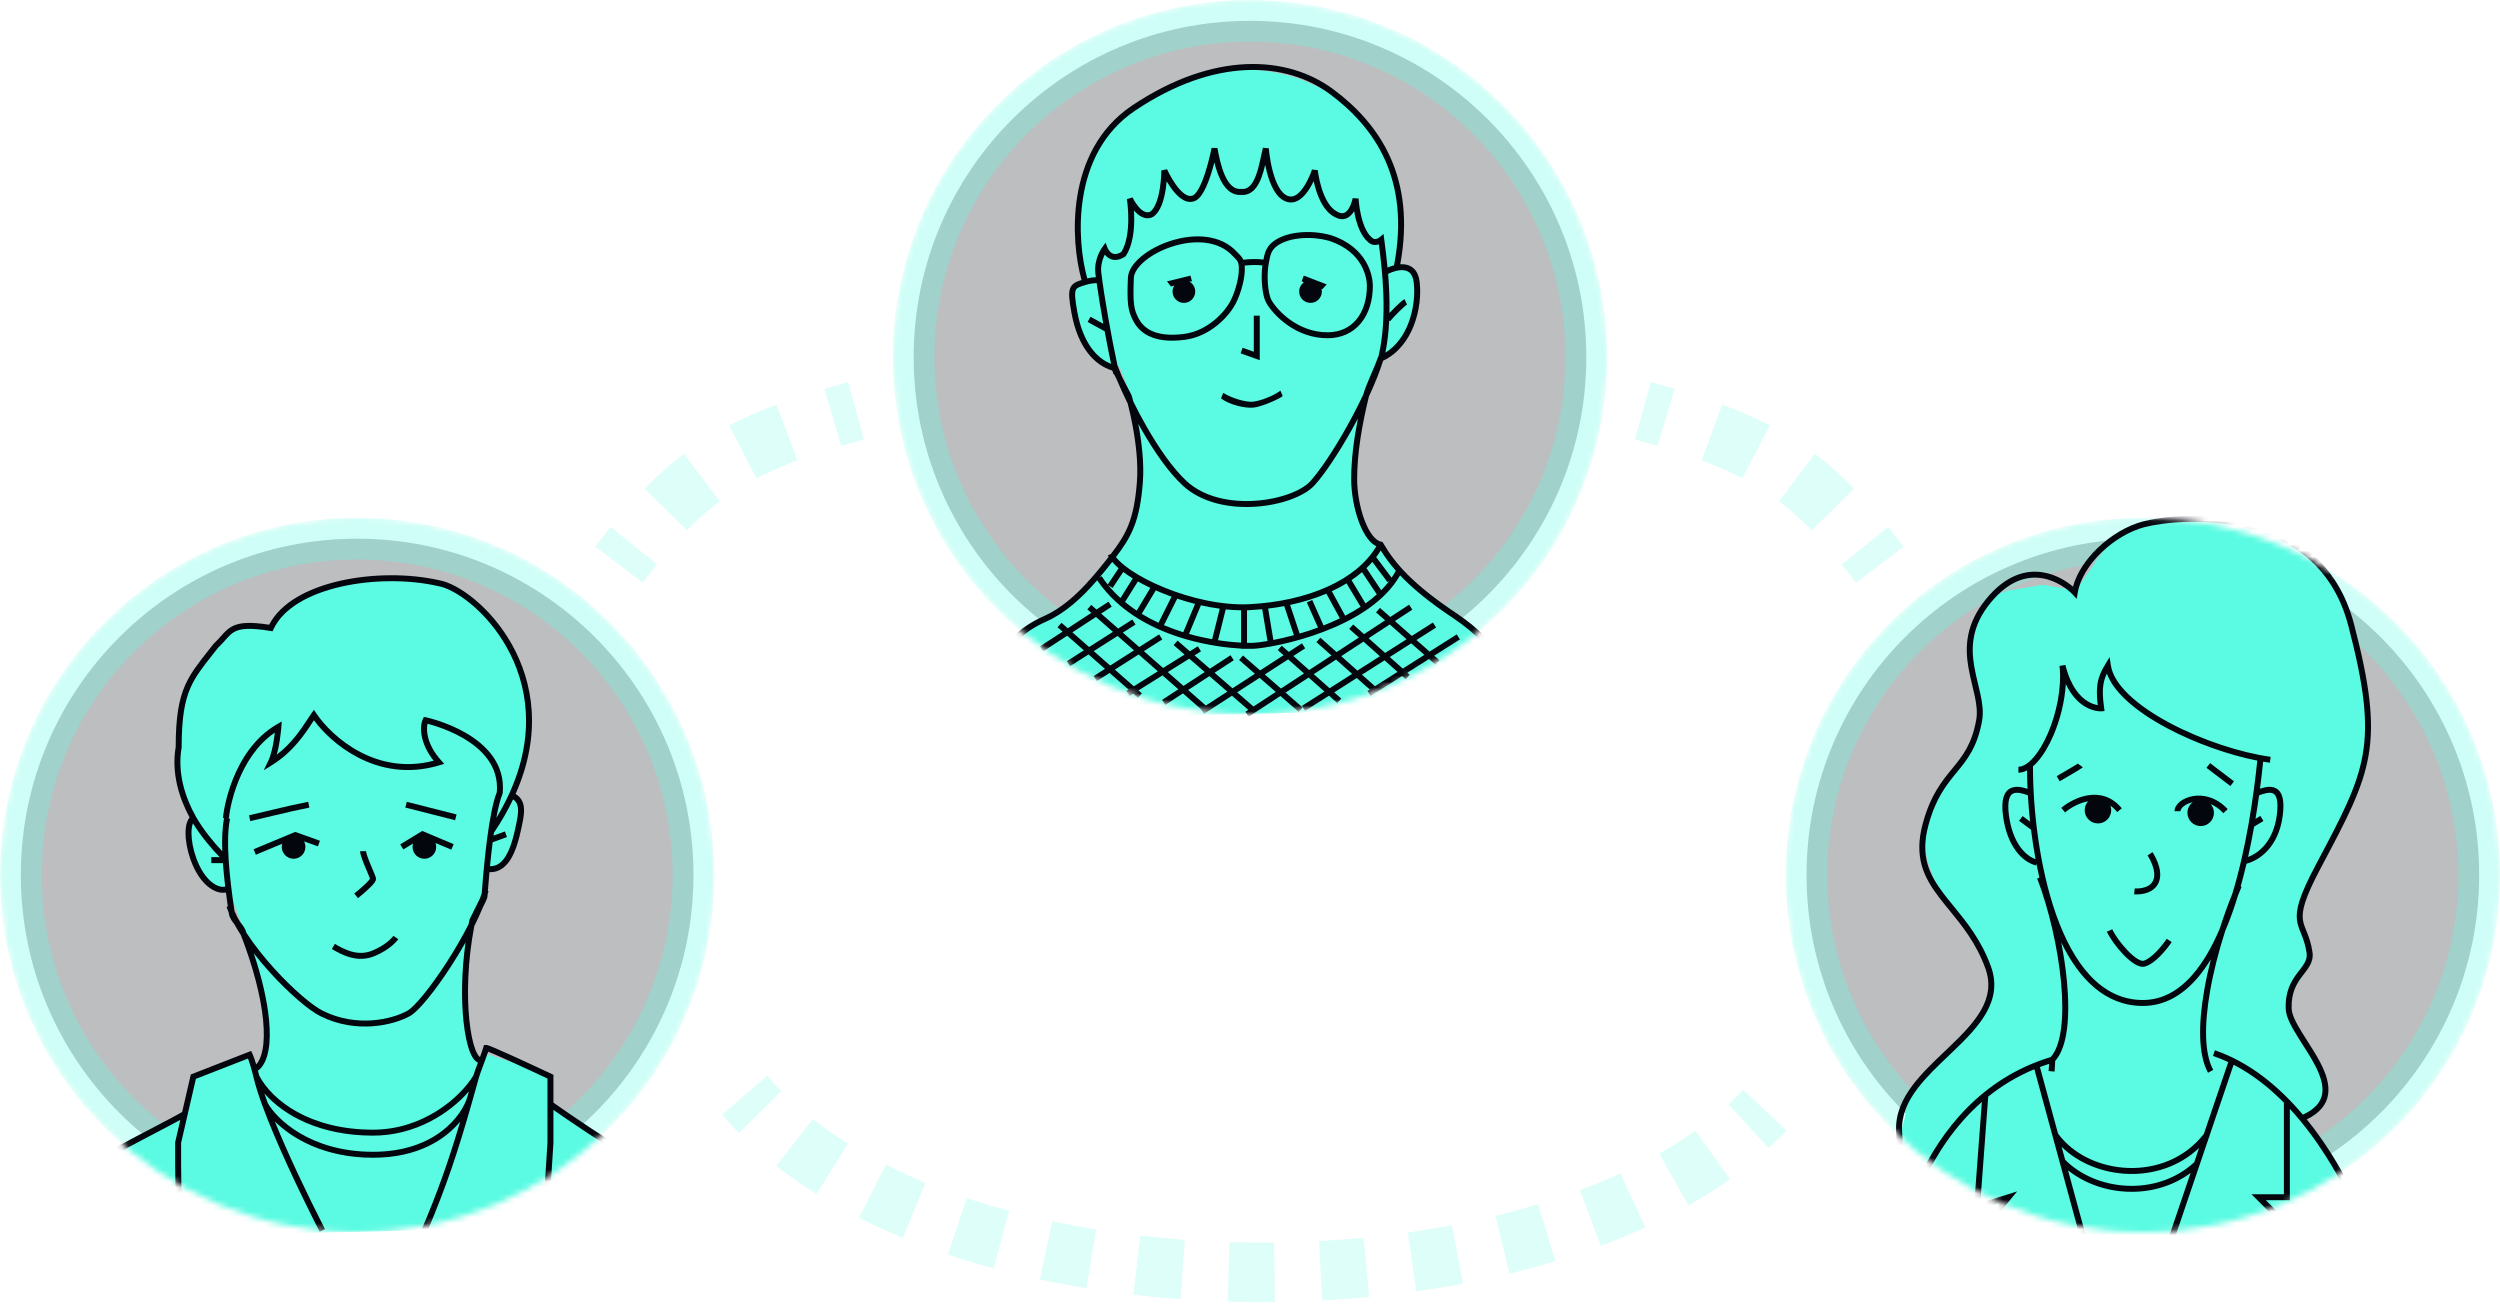 <svg width="420" height="219" viewBox="0 0 420 219" fill="none" xmlns="http://www.w3.org/2000/svg">
<mask id="mask0_6999_429" style="mask-type:alpha" maskUnits="userSpaceOnUse" x="0" y="87" width="120" height="120">
<circle cx="60" cy="147" r="60" fill="#EEF2F4"/>
</mask>
<g mask="url(#mask0_6999_429)">
<circle opacity="0.3" cx="60" cy="147" r="56.5" fill="#22262E" stroke="#5AFBE2" stroke-width="7"/>
<path d="M19.688 192.937C20.625 192.937 30.938 187.312 30.938 187.312L32.812 180.749L42.5 177.5L43 179.5C46.29 175.778 44.85 169.61 41.25 157.312C41.25 157.312 40.126 153.577 38.849 150.696C38.718 150.406 38.581 150.111 38.438 149.812C37.5 149.812 35.312 150.563 32.5 144C31.138 141.463 32.417 138.348 31.875 136.687C28.172 125.336 29.062 113.249 36.562 108.562C40.5 103.499 45.5 105.499 45.5 105.499C45.5 105.499 47.5 96.5 72.188 97.312C72.188 97.312 86.25 101.999 88.125 116.062C88.125 116.062 90 121.687 86.25 133.874C86.25 133.874 88.125 136.281 86.25 140.5C86.25 140.5 85.75 146 82 146L81.562 150.749L78.75 155.437C77.976 166.472 78.738 174.74 80 177.5C80.497 178.587 80.87 176.707 81.562 176.999L92.812 180.749V185.5L103.125 192.937C93.75 194.812 89.812 206.062 89.062 206.062C88.312 206.062 46.562 207.624 41.25 206.999L25.312 204.187L19.688 192.937Z" fill="#5AFBE2"/>
<path d="M44.577 137.354C45.073 137.234 45.612 137.105 46.173 136.971C48.09 136.514 50.281 136.005 51.973 135.676L51.782 134.695C50.067 135.028 47.858 135.542 45.942 135.998C45.364 136.136 44.815 136.268 44.314 136.388L44.309 136.39C43.138 136.671 42.232 136.889 41.843 136.967L42.039 137.947C42.448 137.865 43.39 137.639 44.577 137.354Z" fill="#03060C"/>
<path d="M68.093 135.67L76.458 137.797L76.705 136.828L68.339 134.701L68.093 135.67Z" fill="#03060C"/>
<path d="M70.938 139.597L67.24 141.857L67.761 142.71L69.391 141.714C69.337 141.895 69.308 142.086 69.308 142.284C69.308 143.382 70.197 144.272 71.295 144.272C72.392 144.272 73.282 143.382 73.282 142.284C73.282 142.053 73.243 141.831 73.17 141.625L75.823 142.744L76.212 141.823L70.938 139.597Z" fill="#03060C"/>
<path d="M49.593 139.76L42.6 142.673L42.985 143.596L47.406 141.754C47.36 141.923 47.335 142.101 47.335 142.284C47.335 143.382 48.225 144.272 49.322 144.272C50.42 144.272 51.31 143.382 51.31 142.284C51.31 141.948 51.226 141.63 51.078 141.352L53.413 142.186L53.749 141.245L49.593 139.76Z" fill="#03060C"/>
<path d="M60.501 143.002C60.501 143.335 60.636 143.793 60.789 144.231C60.95 144.692 61.164 145.215 61.372 145.711C61.45 145.896 61.526 146.076 61.6 146.249L61.6 146.25C61.727 146.548 61.844 146.824 61.942 147.066C62.019 147.255 62.08 147.413 62.121 147.533C62.127 147.552 62.133 147.568 62.138 147.584L62.139 147.59C62.144 147.605 62.148 147.619 62.152 147.632C62.118 147.689 62.059 147.769 61.973 147.871C61.799 148.078 61.548 148.333 61.258 148.607C60.68 149.153 59.981 149.74 59.514 150.113L60.139 150.894C60.619 150.51 61.34 149.905 61.944 149.334C62.246 149.05 62.528 148.765 62.738 148.516C62.842 148.391 62.939 148.265 63.012 148.143C63.073 148.041 63.166 147.866 63.166 147.665C63.166 147.574 63.147 147.487 63.133 147.427C63.116 147.36 63.093 147.287 63.068 147.212C63.018 147.064 62.948 146.884 62.869 146.689C62.768 146.441 62.645 146.15 62.515 145.846C62.442 145.675 62.368 145.499 62.294 145.324C62.087 144.83 61.883 144.331 61.733 143.9C61.574 143.446 61.501 143.141 61.501 143.002H60.501Z" fill="#03060C"/>
<path d="M62.853 160.653C64.29 160.073 65.296 159.371 65.947 158.805C66.273 158.522 66.509 158.274 66.667 158.093C66.746 158.003 66.805 157.929 66.846 157.876L66.864 157.851L66.877 157.834L66.893 157.812L66.907 157.793L66.911 157.787L66.913 157.784C66.913 157.784 66.914 157.783 66.501 157.502C66.087 157.22 66.087 157.22 66.088 157.22L66.082 157.227L66.068 157.246L66.052 157.267C66.024 157.304 65.978 157.362 65.913 157.436C65.783 157.585 65.579 157.8 65.291 158.05C64.716 158.55 63.804 159.191 62.479 159.726C60.096 160.687 57.876 159.525 56.254 158.571L55.747 159.433C57.342 160.371 59.97 161.816 62.853 160.653Z" fill="#03060C"/>
<path fill-rule="evenodd" clip-rule="evenodd" d="M87.578 134.306C87.349 133.938 87.032 133.629 86.621 133.381C91.12 123.236 89.526 114.578 86.024 108.307C84.251 105.134 81.993 102.574 79.793 100.739C77.613 98.919 75.447 97.775 73.837 97.491C68.795 96.341 62.54 96.344 57.095 97.582C51.83 98.78 47.174 101.17 45.214 104.951C41.926 104.449 40.188 104.587 38.964 105.24C38.331 105.578 37.869 106.036 37.424 106.526C37.317 106.644 37.211 106.763 37.103 106.885C36.757 107.275 36.395 107.683 35.923 108.119L35.893 108.147L35.868 108.179C35.526 108.619 35.197 109.036 34.88 109.437C33.279 111.466 32.004 113.082 31.111 115.097C30.035 117.525 29.52 120.506 29.517 125.478C28.778 129.862 30.064 134.023 31.853 137.337C31.645 137.582 31.499 137.888 31.398 138.21C31.243 138.705 31.171 139.305 31.17 139.956C31.168 141.262 31.45 142.857 32.011 144.426C32.794 146.613 33.874 148.12 35.001 149.01C35.98 149.783 37.039 150.117 37.954 149.942C38.052 150.715 38.16 151.501 38.274 152.295L38.061 152.369C38.168 152.681 38.29 152.998 38.425 153.318C38.438 153.404 38.45 153.49 38.464 153.576C38.52 153.951 38.692 154.296 38.884 154.599C39.032 154.833 39.207 155.065 39.379 155.284C39.712 155.893 40.081 156.509 40.477 157.125C42.537 162.443 43.807 167.416 44.196 171.343C44.391 173.32 44.361 175.012 44.108 176.339C43.892 177.474 43.523 178.295 43.038 178.818L43.01 178.725L42.988 178.654C42.777 177.959 42.552 177.295 42.388 176.967L42.184 176.559L32.054 180.512L30.601 186.81C29.725 187.334 27.946 188.264 25.884 189.341L25.883 189.342L25.878 189.344C24.991 189.808 24.053 190.298 23.113 190.795C21.479 191.658 19.847 192.536 18.494 193.313C17.156 194.081 16.046 194.776 15.49 195.271C14.736 195.94 14.297 196.984 14.035 198.099C13.771 199.226 13.672 200.499 13.654 201.705C13.636 202.915 13.699 204.076 13.766 204.983C13.796 205.381 13.826 205.732 13.85 206.016L13.86 206.132C13.887 206.448 13.902 206.637 13.902 206.717H14.902C14.902 206.583 14.882 206.337 14.857 206.047L14.847 205.93C14.822 205.646 14.792 205.301 14.764 204.91C14.697 204.017 14.636 202.888 14.654 201.72C14.671 200.549 14.768 199.356 15.009 198.327C15.091 197.976 15.189 197.652 15.302 197.359C16.056 198.4 16.897 200.013 17.681 201.73C18.607 203.754 19.424 205.855 19.894 207.169L20.835 206.833C20.358 205.497 19.53 203.368 18.591 201.314C17.721 199.411 16.731 197.514 15.818 196.388C15.922 196.248 16.034 196.124 16.154 196.018C16.62 195.604 17.639 194.957 18.992 194.18C20.329 193.412 21.948 192.541 23.58 191.679C24.493 191.196 25.414 190.715 26.291 190.257L26.292 190.256L26.294 190.255C27.866 189.434 29.296 188.686 30.295 188.135L29.427 191.897V195.644L29.427 195.65L29.519 203.224L33.056 207.056L33.791 206.377L30.515 202.828L30.427 195.644V192.011L32.91 181.251L41.666 177.835C41.772 178.124 41.899 178.511 42.031 178.945C42.242 179.638 42.452 180.409 42.59 180.996C42.901 182.323 43.407 183.913 44.049 185.673C46.291 191.819 50.252 200.171 53.703 206.944L54.594 206.49C51.698 200.806 48.455 194.033 46.175 188.403C49.08 191.28 54.492 194.502 62.666 194.502C70.21 194.502 74.831 191.441 77.314 188.432C75.296 195.23 73.519 200.232 70.853 206.521L71.774 206.912C74.964 199.387 76.889 193.688 79.453 184.638C79.779 183.488 80.115 182.283 80.466 181.015C80.582 180.593 80.913 179.705 81.264 178.764C81.331 178.583 81.4 178.399 81.468 178.216C81.673 177.662 81.873 177.114 82.017 176.684C82.241 176.771 82.537 176.892 82.89 177.043C83.651 177.367 84.662 177.818 85.768 178.32C87.858 179.269 90.279 180.399 91.976 181.198V191.938L91.514 199.269L83.906 206.205L84.579 206.944L92.487 199.735L92.976 191.969V186.465C96.147 188.686 101.77 192.475 103.892 193.536C104.035 193.608 104.182 193.72 104.331 193.878C103.948 194.32 103.556 194.967 103.171 195.699C102.67 196.653 102.145 197.824 101.638 199.053C100.624 201.512 99.669 204.236 99.098 205.995L100.049 206.304C100.614 204.561 101.561 201.863 102.563 199.434C103.064 198.219 103.575 197.08 104.057 196.164C104.376 195.556 104.668 195.076 104.92 194.74C105.082 195.046 105.236 195.399 105.381 195.791C105.823 196.983 106.163 198.474 106.427 199.989C106.69 201.5 106.875 203.014 107.012 204.243C107.048 204.566 107.081 204.872 107.112 205.155C107.195 205.931 107.26 206.534 107.316 206.815L108.297 206.619C108.25 206.385 108.194 205.862 108.114 205.123L108.114 205.121C108.082 204.825 108.047 204.494 108.006 204.133C107.868 202.896 107.681 201.358 107.412 199.817C107.144 198.28 106.792 196.719 106.319 195.444C106.083 194.806 105.811 194.224 105.494 193.748C105.18 193.274 104.801 192.873 104.339 192.642C102.162 191.553 96.004 187.383 92.976 185.243V180.565L92.689 180.429C90.985 179.624 88.399 178.417 86.181 177.41C85.073 176.906 84.054 176.452 83.282 176.123C82.896 175.959 82.568 175.824 82.32 175.729C82.196 175.682 82.086 175.643 81.995 175.614C81.931 175.594 81.805 175.555 81.688 175.555H81.304L81.205 175.925C81.114 176.263 80.897 176.872 80.639 177.572C80.607 177.554 80.567 177.525 80.518 177.479C80.331 177.303 80.111 176.955 79.889 176.399C79.45 175.3 79.077 173.578 78.852 171.398C78.423 167.251 78.541 161.555 79.678 155.596C80.23 154.498 80.728 153.418 81.147 152.387C81.312 152.068 81.466 151.759 81.589 151.491C81.681 151.292 81.76 151.105 81.815 150.949C81.842 150.871 81.867 150.791 81.883 150.713C81.892 150.671 81.907 150.59 81.902 150.496C81.908 150.414 81.914 150.333 81.92 150.251C81.974 150.076 82.025 149.903 82.073 149.733L81.961 149.701C82.044 148.621 82.133 147.558 82.228 146.522C82.735 146.54 83.217 146.464 83.673 146.286C84.311 146.036 84.863 145.6 85.341 145.006C86.284 143.833 86.969 142.007 87.489 139.608C87.518 139.476 87.547 139.343 87.576 139.21L87.577 139.209C87.827 138.069 88.082 136.911 88.035 135.917C88.008 135.347 87.882 134.794 87.578 134.306ZM45.954 105.713C47.602 102.171 51.977 99.772 57.316 98.557C62.626 97.35 68.734 97.351 73.627 98.469L73.64 98.472L73.653 98.474C75.017 98.712 77.029 99.734 79.153 101.507C81.264 103.268 83.442 105.735 85.151 108.795C88.561 114.901 90.112 123.381 85.515 133.4C84.913 134.711 84.206 136.049 83.383 137.413C83.7 135.68 84.047 134.294 84.422 133.374L84.45 133.305L84.457 133.231C84.909 128.253 81.581 125.058 78.3 123.148C76.651 122.188 74.98 121.531 73.725 121.113C73.096 120.904 72.569 120.755 72.198 120.657C72.012 120.608 71.866 120.573 71.764 120.549C71.714 120.537 71.674 120.528 71.647 120.522L71.616 120.515L71.608 120.513L71.605 120.513C71.605 120.513 71.604 120.512 71.501 121.002L71.604 120.512L71.216 120.43L71.048 120.789C70.458 122.048 70.506 124.846 72.855 127.805C68.085 129.046 63.89 128.09 60.541 126.34C57.008 124.496 54.429 121.774 53.145 119.849L52.743 119.246L52.322 119.835C52.12 120.119 51.897 120.461 51.645 120.847C50.591 122.46 49.044 124.83 46.503 126.774C46.727 125.976 46.889 125.129 47.003 124.394C47.1 123.768 47.166 123.208 47.207 122.804C47.228 122.603 47.243 122.439 47.252 122.326L47.259 122.247L47.263 122.195L47.265 122.161L47.266 122.151L47.266 122.149C47.266 122.149 47.266 122.148 46.767 122.113L47.266 122.148L47.33 121.211L46.517 121.68C42.69 123.889 40.433 127.626 39.135 130.871C38.484 132.498 38.068 134.016 37.815 135.182C37.565 136.334 37.466 137.175 37.466 137.444H37.649C37.345 138.966 37.265 140.868 37.341 143.007C35.981 141.588 34.094 139.299 32.918 137.2C31.09 133.937 29.781 129.855 30.51 125.605L30.517 125.563V125.52C30.517 120.581 31.029 117.752 32.025 115.502C32.863 113.612 34.047 112.11 35.645 110.084C35.958 109.686 36.287 109.269 36.633 108.825C37.13 108.362 37.525 107.916 37.87 107.528C37.972 107.413 38.07 107.302 38.164 107.198C38.59 106.729 38.958 106.377 39.435 106.122C40.386 105.615 41.907 105.429 45.421 105.996L45.794 106.056L45.954 105.713ZM82.914 140.383C82.937 140.22 82.96 140.059 82.982 139.9C84.267 137.991 85.332 136.122 86.199 134.298C86.439 134.458 86.608 134.64 86.729 134.835C86.917 135.135 87.014 135.507 87.036 135.964C87.077 136.816 86.853 137.835 86.596 139.01C86.568 139.137 86.54 139.265 86.512 139.396C86.001 141.753 85.355 143.393 84.561 144.379C84.171 144.865 83.754 145.181 83.308 145.355C83.009 145.472 82.683 145.531 82.322 145.524C82.459 144.117 82.607 142.767 82.767 141.501L85.171 140.628L84.83 139.688L82.914 140.383ZM80.931 150.062C81.172 146.851 81.465 143.766 81.814 141.071C82.262 137.606 82.807 134.732 83.467 133.068C83.828 128.717 80.942 125.843 77.797 124.012C76.226 123.098 74.623 122.466 73.409 122.062C72.803 121.861 72.297 121.717 71.944 121.624C71.902 121.613 71.863 121.603 71.826 121.594C71.556 122.724 71.756 125.118 74.11 127.741L74.634 128.325L73.884 128.554C68.513 130.188 63.787 129.164 60.078 127.227C56.731 125.479 54.2 122.983 52.737 121.006C52.666 121.115 52.592 121.229 52.514 121.349C51.308 123.202 49.287 126.308 45.765 128.5L44.301 129.41L45.05 127.858C45.516 126.893 45.824 125.466 46.015 124.24C46.082 123.811 46.133 123.413 46.172 123.079C43.118 125.168 41.217 128.357 40.063 131.242C39.436 132.809 39.036 134.272 38.792 135.394C38.545 136.532 38.466 137.287 38.466 137.444H38.159L38.648 137.546C38.287 139.278 38.238 141.623 38.408 144.366C38.572 146.994 38.933 149.957 39.395 153.045C39.547 153.399 39.715 153.759 39.899 154.123L40.351 154.9C40.559 155.162 40.783 155.447 40.967 155.736C41.148 156.02 41.311 156.34 41.383 156.686C42.723 158.753 44.402 160.856 46.148 162.776C47.691 164.474 49.274 166.014 50.697 167.241C52.127 168.476 53.37 169.372 54.236 169.805C59.947 172.661 65.836 171.245 68.415 169.815C68.689 169.663 69.072 169.352 69.551 168.874C70.022 168.403 70.561 167.796 71.146 167.078C72.316 165.644 73.651 163.789 74.968 161.756C76.312 159.68 77.627 157.434 78.722 155.27C78.771 155.018 78.821 154.767 78.874 154.514L78.887 154.451L78.915 154.394L78.919 154.386L80.651 150.889C80.752 150.607 80.846 150.331 80.931 150.062ZM78.212 158.335C77.447 159.689 76.63 161.03 75.808 162.299C74.476 164.356 73.119 166.241 71.921 167.71C71.323 168.444 70.76 169.079 70.257 169.582C69.761 170.077 69.299 170.469 68.9 170.69C66.099 172.242 59.857 173.734 53.789 170.7C52.809 170.21 51.491 169.248 50.043 167.998C48.588 166.742 46.976 165.174 45.408 163.449C44.457 162.403 43.517 161.295 42.636 160.159C44.006 164.256 44.876 168.066 45.191 171.245C45.392 173.277 45.368 175.072 45.091 176.527C44.815 177.972 44.277 179.149 43.387 179.854L43.303 179.747C43.395 180.086 43.479 180.414 43.549 180.705C45.762 184.89 52.077 189.787 62.666 189.787C71.06 189.787 77.27 184.393 79.521 180.68C79.658 180.213 79.972 179.367 80.29 178.513C80.118 178.441 79.965 178.332 79.831 178.206C79.487 177.881 79.202 177.374 78.96 176.769C78.472 175.547 78.086 173.721 77.857 171.5C77.49 167.947 77.515 163.306 78.212 158.335ZM32.352 138.51C32.373 138.442 32.396 138.38 32.419 138.324C33.734 140.474 35.615 142.691 36.914 144.002H35.501V145.002H37.449C37.538 146.257 37.669 147.579 37.831 148.945C37.28 149.075 36.491 148.912 35.621 148.225C34.675 147.479 33.689 146.147 32.953 144.089C32.425 142.613 32.168 141.132 32.17 139.958C32.171 139.37 32.236 138.878 32.352 138.51ZM44.975 185.293C44.772 184.737 44.584 184.2 44.413 183.687C47.661 187.413 53.759 190.787 62.666 190.787C69.954 190.787 75.663 186.93 78.774 183.362C78.679 183.7 78.585 184.032 78.493 184.361C77.596 187.325 73.186 193.502 62.666 193.502C52.14 193.502 46.484 187.981 44.975 185.293Z" fill="#03060C"/>
</g>
<path opacity="0.2" fill-rule="evenodd" clip-rule="evenodd" d="M317.196 88.533C318.05 89.59 318.913 90.696 319.791 91.853L311.824 97.897C311 96.811 310.2 95.787 309.417 94.817L317.196 88.533ZM304.892 76.235C307.183 77.963 309.36 79.899 311.515 82.098L304.372 89.096C302.526 87.212 300.72 85.614 298.869 84.218L304.892 76.235ZM289.344 67.979C292.191 69.039 294.831 70.18 297.329 71.478L292.718 80.352C290.651 79.278 288.397 78.297 285.855 77.351L289.344 67.979ZM277.34 64.183C278.717 64.566 280.046 64.947 281.33 65.33L278.473 74.913C277.257 74.551 275.988 74.186 274.659 73.817L277.34 64.183Z" fill="#5AFBE2"/>
<path opacity="0.2" fill-rule="evenodd" clip-rule="evenodd" d="M102.612 88.533C101.758 89.59 100.894 90.696 100.017 91.853L107.984 97.897C108.807 96.811 109.608 95.787 110.39 94.817L102.612 88.533ZM114.916 76.235C112.625 77.963 110.448 79.899 108.293 82.098L115.436 89.096C117.282 87.212 119.088 85.614 120.939 84.218L114.916 76.235ZM130.464 67.979C127.617 69.039 124.977 70.18 122.479 71.478L127.089 80.352C129.157 79.278 131.411 78.297 133.952 77.351L130.464 67.979ZM142.467 64.183C141.09 64.566 139.761 64.947 138.477 65.33L141.335 74.913C142.55 74.551 143.82 74.186 145.148 73.817L142.467 64.183Z" fill="#5AFBE2"/>
<path opacity="0.2" fill-rule="evenodd" clip-rule="evenodd" d="M124.155 190.348C123.162 189.346 122.208 188.315 121.297 187.253L128.885 180.74C129.636 181.615 130.427 182.471 131.258 183.309L124.155 190.348ZM300.134 189.936C299.175 190.95 298.172 191.935 297.129 192.89L290.376 185.514C291.249 184.715 292.08 183.899 292.866 183.067L300.134 189.936ZM137.183 200.605C134.812 199.13 132.547 197.557 130.406 195.885L136.562 188.004C138.405 189.444 140.376 190.814 142.465 192.114L137.183 200.605ZM290.631 198.113C288.426 199.676 286.097 201.145 283.663 202.52L278.743 193.814C280.903 192.594 282.941 191.307 284.847 189.955L290.631 198.113ZM151.689 207.957C149.157 206.916 146.695 205.797 144.314 204.598L148.813 195.667C150.952 196.745 153.18 197.758 155.489 198.707L151.689 207.957ZM276.406 206.212C273.991 207.317 271.496 208.347 268.933 209.303L265.439 199.933C267.79 199.057 270.061 198.119 272.244 197.119L276.406 206.212ZM166.93 213.081C164.324 212.377 161.762 211.606 159.255 210.767L162.428 201.283C164.74 202.057 167.113 202.772 169.538 203.426L166.93 213.081ZM261.3 211.873C258.778 212.636 256.204 213.336 253.587 213.971L251.228 204.253C253.672 203.66 256.066 203.009 258.403 202.302L261.3 211.873ZM182.533 216.426C179.892 215.996 177.277 215.505 174.696 214.954L176.786 205.175C179.202 205.691 181.656 206.152 184.141 206.556L182.533 216.426ZM245.788 215.654C243.199 216.145 240.576 216.578 237.929 216.952L236.528 207.051C239.024 206.698 241.492 206.29 243.924 205.829L245.788 215.654ZM198.325 218.267C195.676 218.076 193.037 217.828 190.417 217.524L191.571 207.591C194.045 207.878 196.538 208.112 199.045 208.293L198.325 218.267ZM230.033 217.89C227.409 218.143 224.769 218.341 222.118 218.483L221.583 208.497C224.093 208.363 226.592 208.175 229.072 207.936L230.033 217.89ZM214.187 218.742C211.543 218.773 208.895 218.75 206.252 218.671L206.55 208.675C209.054 208.75 211.563 208.772 214.069 208.743L214.187 218.742Z" fill="#5AFBE2"/>
<mask id="mask1_6999_429" style="mask-type:alpha" maskUnits="userSpaceOnUse" x="150" y="0" width="120" height="120">
<circle cx="210" cy="60" r="60" fill="#EEF2F4"/>
</mask>
<g mask="url(#mask1_6999_429)">
<circle opacity="0.3" cx="210" cy="60" r="56.5" fill="#22262E" stroke="#5AFBE2" stroke-width="7"/>
<path d="M168.75 107.814C169.688 107.814 180 101.5 180 101.5L187 94C187 94 191.5 87.5 191.5 82L190.5 69C190.5 69 189.576 65.031 188.288 62.12C188.195 61.916 188.1 61.71 188 61.502C187.062 61.502 183.5 61.502 180.938 54C179.576 51.462 180 47.814 181.875 46.876C179.5 36.002 181.875 24.377 189.375 18.752C204.375 6.564 226.875 10.252 234.375 29.002C234.375 29.002 236.5 36.5 234.375 45.001C236.25 43.127 239.812 45.563 237 54C237 54 236 59.064 232.5 59.064L230.625 63.502C230.625 63.502 230 63.878 228.75 68.439C226.5 87 228.75 89.5 231.5 91.5C231.5 91.5 235.562 96.5 239.062 99C242.562 101.5 249.375 106.876 249.375 106.876C246.562 110.626 239.812 119.064 239.062 119.064C238.312 119.064 196.562 120.626 191.25 120.001L175.312 117.189L168.75 107.814Z" fill="#5AFBE2"/>
<path d="M219.036 47.442L218.694 47.243L219.036 46.303L222.894 47.781L222.159 48.578L222.018 48.527C222.054 48.672 222.072 48.824 222.072 48.98C222.072 50.033 221.218 50.887 220.165 50.887C219.112 50.887 218.258 50.033 218.258 48.98C218.258 48.349 218.564 47.79 219.036 47.442Z" fill="#03060C"/>
<path d="M197.27 47.978L196.714 48.128L196.062 47.268L200 46.303L200.261 47.268L199.791 47.296C200.392 47.617 200.8 48.251 200.8 48.98C200.8 50.033 199.947 50.887 198.893 50.887C197.84 50.887 196.986 50.033 196.986 48.98C196.986 48.612 197.09 48.269 197.27 47.978Z" fill="#03060C"/>
<path fill-rule="evenodd" clip-rule="evenodd" d="M218.067 39.075C216.313 39.284 214.705 39.842 213.645 40.771C212.679 41.616 212.438 42.636 212.257 43.605C211.116 43.45 209.733 43.537 208.882 43.634C208.776 43.395 208.638 43.196 208.49 43.022C208.378 42.89 208.258 42.77 208.149 42.661L208.112 42.624C208.014 42.526 207.925 42.438 207.838 42.342C205.039 39.268 200.458 39.251 196.69 40.452C194.789 41.058 193.038 41.988 191.741 43.059C190.465 44.113 189.539 45.379 189.486 46.672C189.399 48.825 189.397 50.2 189.527 51.246C189.66 52.317 189.93 53.035 190.36 53.877C190.806 54.751 191.569 55.755 192.956 56.437C194.337 57.117 196.287 57.451 199.065 57.089C203.373 56.526 206.497 53.172 207.64 50.934C208.059 50.113 208.507 48.921 208.802 47.688C209.046 46.665 209.195 45.568 209.105 44.616C209.912 44.53 211.118 44.465 212.083 44.59C211.959 45.489 211.93 46.6 212.003 47.658C212.088 48.904 212.319 50.181 212.773 50.958C213.918 52.921 217.607 56.825 223.038 56.825C225.411 56.825 227.33 55.892 228.648 54.299C229.956 52.716 230.64 50.52 230.64 48.03C230.64 46.569 229.938 41.619 223.658 39.526L223.647 39.522L223.636 39.519C221.803 39.001 219.832 38.864 218.067 39.075ZM214.304 41.523C215.154 40.778 216.539 40.264 218.186 40.068C219.818 39.873 221.651 39.999 223.353 40.478C229.063 42.387 229.64 46.816 229.64 48.03C229.64 50.346 229.004 52.298 227.877 53.661C226.758 55.014 225.126 55.825 223.038 55.825C218.089 55.825 214.676 52.237 213.636 50.454C213.308 49.891 213.084 48.816 213 47.59C212.918 46.384 212.977 45.135 213.148 44.281L213.149 44.276C213.164 44.198 213.179 44.121 213.193 44.045L213.194 44.041L213.194 44.039C213.394 42.967 213.539 42.193 214.304 41.523ZM190.485 46.713C190.52 45.852 191.172 44.826 192.378 43.83C193.563 42.852 195.196 41.977 196.994 41.404C200.623 40.247 204.696 40.377 207.098 43.016C207.203 43.13 207.31 43.237 207.406 43.333L207.444 43.37C207.552 43.478 207.645 43.572 207.728 43.669C207.885 43.855 207.994 44.039 208.047 44.286C208.224 45.129 208.109 46.283 207.829 47.456C207.552 48.618 207.129 49.735 206.75 50.479C205.707 52.521 202.822 55.589 198.935 56.097C196.291 56.442 194.553 56.108 193.397 55.54C192.248 54.975 191.624 54.153 191.251 53.422C190.861 52.658 190.634 52.052 190.519 51.123C190.4 50.168 190.398 48.868 190.485 46.713Z" fill="#03060C"/>
<path d="M210.555 68.482C209.129 68.61 206.5 68 205.131 66.929L205.5 66C207 66.929 209.296 67.591 210.465 67.486C211.69 67.376 214 66.5 215.104 65.617L215.5 66.536C215 67 211.925 68.358 210.555 68.482Z" fill="#03060C"/>
<path d="M211.637 53.028H210.637V59.094L208.762 58.424L208.426 59.366L211.637 60.513V53.028Z" fill="#03060C"/>
<path fill-rule="evenodd" clip-rule="evenodd" d="M187.565 63.659L187.14 62.836L187.04 62.859C187.011 62.734 186.982 62.606 186.953 62.475L186.833 62.244C183.955 61.38 181.089 58.513 180.008 52.59C179.806 51.485 179.677 50.631 179.635 49.965C179.594 49.306 179.634 48.77 179.82 48.338C180.019 47.877 180.356 47.596 180.765 47.392C181.031 47.258 181.349 47.149 181.697 47.039C180.756 43.651 180.109 38.382 180.973 33.008C181.88 27.368 184.461 21.566 190.166 17.742C203.845 8.575 216.28 9.228 224.082 15.057C227.924 17.927 231.446 21.635 233.625 26.538C235.74 31.299 236.573 37.15 235.245 44.393C235.452 44.38 235.658 44.382 235.862 44.4C236.481 44.457 237.095 44.678 237.582 45.17C238.069 45.659 238.382 46.369 238.496 47.312C238.756 49.455 238.497 52.195 237.523 54.696C236.573 57.133 234.925 59.387 232.367 60.602C231.79 62.455 230.954 64.516 229.977 66.613C229.972 66.635 229.966 66.658 229.961 66.68C228.835 71.334 228 76.058 228 80.5C228 82.692 228.453 85.253 229.22 87.319C229.604 88.352 230.059 89.24 230.558 89.891C231.062 90.549 231.571 90.914 232.052 91.01L232.273 91.054L232.386 91.248C234.383 94.665 237.322 98.114 244.777 103.084C248.369 105.478 251.073 108.333 252.894 111.019C254.704 113.69 255.675 116.246 255.723 118.047L254.724 118.074C254.682 116.545 253.827 114.178 252.066 111.58C250.316 108.998 247.704 106.237 244.223 103.916C240.041 101.129 237.237 98.795 235.211 96.659C233.962 98.861 232.088 100.703 229.923 102.234L229.929 102.243L229.8 102.321C227.522 103.911 224.932 105.161 222.413 106.125C217.273 108.093 212.294 108.922 210.522 109C210.252 109.011 209.845 109.015 209.325 109H208.5V108.966C206.326 108.847 202.904 108.453 199.193 107.379C193.949 105.861 188.058 102.964 184.327 97.49C181.744 100.467 178.983 103.005 175.702 104.457C167.917 107.904 166.822 114.594 166.822 118.061L165.822 118.061C165.822 114.407 166.991 107.22 175.298 103.543C179.494 101.685 182.851 97.913 186.241 93.562C186.194 93.481 186.151 93.4 186.111 93.32L186.626 93.066C187.92 91.385 188.875 89.956 189.575 88.191C190.293 86.379 190.754 84.183 191.001 80.962C191.246 77.777 190.789 74.218 190.262 71.437C190 70.05 189.721 68.865 189.509 68.027C189.502 67.999 189.495 67.97 189.488 67.942C189.476 67.895 189.464 67.849 189.452 67.804C188.744 66.363 188.107 64.959 187.565 63.659ZM223.484 15.858C216.107 10.347 204.148 9.576 190.723 18.573C185.316 22.197 182.838 27.708 181.96 33.167C181.122 38.378 181.752 43.498 182.658 46.764C183.13 46.656 183.617 46.594 184.104 46.567C184.076 46.355 184.05 46.15 184.026 45.95C183.874 44.699 184.17 43.589 184.493 42.802C184.656 42.407 184.828 42.087 184.961 41.865C185.027 41.754 185.084 41.666 185.125 41.605C185.137 41.587 185.148 41.571 185.157 41.558L185.174 41.534L185.189 41.513L185.194 41.507L185.195 41.505L185.196 41.504C185.196 41.504 185.196 41.504 185.597 41.803L185.196 41.504L185.741 40.774L186.063 41.623L186.064 41.624L186.069 41.636C186.073 41.647 186.081 41.666 186.093 41.69C186.116 41.739 186.152 41.811 186.202 41.894C186.303 42.063 186.451 42.261 186.643 42.415C186.831 42.565 187.054 42.669 187.326 42.677C187.584 42.684 187.935 42.607 188.393 42.319C189.289 40.859 189.545 38.709 189.552 36.833C189.556 35.889 189.497 35.042 189.437 34.43C189.407 34.124 189.377 33.878 189.354 33.71C189.343 33.625 189.334 33.56 189.327 33.517L189.32 33.469L189.318 33.457L189.318 33.455L190.263 33.163L190.264 33.163L190.267 33.169L190.28 33.195L190.297 33.23C190.307 33.249 190.318 33.272 190.332 33.299C190.379 33.389 190.448 33.519 190.538 33.672C190.718 33.981 190.975 34.375 191.284 34.734C191.598 35.099 191.94 35.396 192.285 35.551C192.599 35.693 192.909 35.716 193.24 35.559C193.636 35.266 193.975 34.736 194.251 34.03C194.529 33.317 194.72 32.482 194.849 31.674C194.977 30.869 195.041 30.107 195.074 29.544C195.09 29.264 195.098 29.034 195.102 28.875C195.104 28.796 195.105 28.735 195.105 28.693L195.106 28.647L195.106 28.636L195.106 28.633L196.062 28.43L196.063 28.432L196.068 28.442L196.087 28.483C196.104 28.52 196.13 28.575 196.164 28.646C196.231 28.786 196.331 28.988 196.458 29.228C196.714 29.71 197.075 30.341 197.505 30.95C197.938 31.564 198.422 32.127 198.916 32.497C199.413 32.869 199.843 32.991 200.218 32.891L200.239 32.885L200.261 32.882C200.386 32.86 200.556 32.772 200.764 32.557C200.97 32.344 201.182 32.04 201.394 31.657C201.817 30.892 202.199 29.887 202.521 28.869C202.843 27.855 203.098 26.85 203.274 26.096C203.362 25.72 203.429 25.408 203.475 25.19C203.497 25.081 203.515 24.996 203.526 24.939L203.539 24.873L203.542 24.857L203.543 24.853L203.543 24.852L204.526 24.856C204.76 26.138 205.118 27.97 205.778 29.445C206.453 30.954 207.325 31.844 208.494 31.745L208.536 31.742L208.579 31.745C209.155 31.795 209.602 31.599 209.985 31.217C210.385 30.818 210.715 30.214 210.994 29.473C211.27 28.738 211.481 27.908 211.665 27.09C211.73 26.805 211.791 26.518 211.852 26.237C211.961 25.727 212.066 25.238 212.174 24.821L213.156 24.908L213.157 24.912L213.158 24.926L213.163 24.984C213.168 25.035 213.175 25.112 213.185 25.21C213.205 25.407 213.237 25.691 213.285 26.035C213.38 26.725 213.538 27.652 213.784 28.611C214.031 29.574 214.363 30.547 214.8 31.338C215.241 32.139 215.754 32.686 216.33 32.907L216.334 32.909C216.859 33.116 217.338 33.016 217.813 32.694C218.307 32.36 218.766 31.8 219.166 31.161C219.561 30.529 219.874 29.858 220.09 29.34C220.197 29.082 220.279 28.865 220.334 28.713C220.362 28.637 220.383 28.577 220.396 28.537L220.411 28.493L220.415 28.482L220.416 28.48L221.388 28.581L221.389 28.584L221.39 28.595L221.395 28.64C221.4 28.681 221.408 28.742 221.419 28.82C221.44 28.978 221.474 29.206 221.524 29.485C221.624 30.044 221.786 30.803 222.036 31.604C222.286 32.407 222.62 33.238 223.056 33.95C223.494 34.665 224.017 35.229 224.632 35.545L224.644 35.551L224.655 35.557C225.201 35.875 225.572 35.859 225.834 35.754C226.125 35.638 226.389 35.368 226.617 34.99C226.842 34.618 227.001 34.193 227.105 33.85C227.156 33.681 227.192 33.537 227.216 33.436C227.227 33.386 227.235 33.347 227.241 33.321L227.246 33.292L227.247 33.286L227.249 33.286L228.239 33.349L228.239 33.351L228.24 33.36L228.242 33.4C228.244 33.436 228.248 33.489 228.254 33.559C228.264 33.697 228.282 33.898 228.311 34.146C228.367 34.642 228.464 35.321 228.626 36.05C228.788 36.782 229.012 37.554 229.319 38.242C229.628 38.936 230.007 39.511 230.459 39.886L230.479 39.902L230.497 39.921C230.762 40.191 231.03 40.193 231.277 40.12C231.409 40.081 231.527 40.02 231.614 39.967C231.657 39.941 231.69 39.918 231.711 39.903C231.721 39.895 231.728 39.89 231.732 39.887L231.733 39.886L231.734 39.885L232.433 39.303L232.548 40.207C232.57 40.379 232.594 40.563 232.62 40.759C232.759 41.837 232.946 43.281 233.107 44.953C233.44 44.807 233.809 44.671 234.195 44.57C235.584 37.335 234.769 31.577 232.711 26.944C230.621 22.241 227.231 18.658 223.484 15.858ZM182.46 47.851C183.012 47.681 183.615 47.592 184.239 47.561C184.524 49.587 184.92 51.997 185.349 54.389L183.203 53.211L182.722 54.088L185.579 55.656C185.941 57.617 186.316 59.517 186.658 61.126C184.365 60.23 181.96 57.716 180.992 52.41C180.791 51.31 180.671 50.505 180.633 49.902C180.595 49.292 180.646 48.948 180.739 48.734C180.819 48.549 180.948 48.418 181.212 48.286C181.484 48.15 181.845 48.039 182.363 47.88L182.46 47.851ZM231.965 92.485C232.659 93.594 233.469 94.711 234.498 95.879C234.284 96.282 234.047 96.673 233.789 97.052L231.201 93.601C231.473 93.24 231.729 92.868 231.965 92.485ZM233.1 97.8L233.432 97.552C233.011 98.113 232.545 98.648 232.04 99.158L229.562 95.442C229.909 95.108 230.239 94.761 230.551 94.402L233.1 97.8ZM228.814 96.123L231.305 99.859C230.711 100.393 230.075 100.898 229.407 101.374L227.06 97.462C227.678 97.042 228.264 96.596 228.814 96.123ZM226.219 98.004L228.579 101.938C227.751 102.479 226.883 102.978 225.991 103.439L223.749 99.329C224.611 98.926 225.437 98.485 226.219 98.004ZM222.832 99.737L225.095 103.886C224.194 104.319 223.276 104.714 222.358 105.074L220.457 100.797L219.543 101.203L221.421 105.428C220.371 105.812 219.335 106.147 218.34 106.438L216.736 101.628C218.887 101.168 220.94 100.538 222.832 99.737ZM215.748 101.826L217.376 106.709C216.121 107.049 214.951 107.315 213.926 107.515L213.047 102.24C213.959 102.13 214.861 101.992 215.748 101.826ZM212.051 102.348L212.942 107.695C211.859 107.88 211.004 107.977 210.478 108C210.255 108.01 209.923 108.014 209.5 108.004V102.521C209.676 102.516 209.851 102.509 210.026 102.5C210.705 102.464 211.38 102.414 212.051 102.348ZM208.5 102.53V107.964C207.466 107.906 206.139 107.784 204.628 107.55L205.92 102.38C206.787 102.469 207.65 102.521 208.5 102.53ZM204.919 102.262L203.638 107.386C202.42 107.168 201.107 106.88 199.751 106.498L201.754 101.69C202.802 101.927 203.862 102.121 204.919 102.262ZM200.769 101.455L198.786 106.213C197.715 105.88 196.626 105.489 195.544 105.03L197.771 100.575C198.746 100.901 199.75 101.197 200.769 101.455ZM196.819 100.244L194.629 104.624C193.674 104.182 192.728 103.684 191.81 103.123L194.173 99.184C194.51 99.333 194.854 99.479 195.203 99.622C195.729 99.838 196.268 100.045 196.819 100.244ZM193.259 98.764L190.966 102.585C190.294 102.137 189.639 101.653 189.008 101.131L191.165 97.679C191.82 98.05 192.521 98.414 193.259 98.764ZM190.304 97.171L188.243 100.467C187.506 99.796 186.807 99.067 186.16 98.274L186.916 98.778L188.707 96.09C188.924 96.252 189.149 96.413 189.382 96.573C189.675 96.773 189.983 96.972 190.304 97.171ZM187.924 95.463L186.1 98.199C185.739 97.753 185.395 97.287 185.068 96.8L184.718 97.034C185.439 96.186 186.148 95.305 186.851 94.406C187.153 94.758 187.514 95.112 187.924 95.463ZM188.473 63.236C188.197 62.573 187.948 61.939 187.727 61.343C186.774 56.931 185.525 49.991 185.019 45.83C184.894 44.802 185.136 43.869 185.418 43.182C185.479 43.034 185.542 42.899 185.602 42.777C185.716 42.919 185.854 43.064 186.018 43.195C186.338 43.452 186.764 43.661 187.297 43.676C187.827 43.692 188.407 43.513 189.035 43.095L189.121 43.037L189.178 42.95C190.284 41.232 190.545 38.78 190.552 36.836C190.554 36.311 190.538 35.816 190.512 35.371L190.527 35.387C190.885 35.803 191.34 36.223 191.874 36.463C192.428 36.713 193.069 36.767 193.724 36.436L193.757 36.419L193.787 36.398C194.432 35.942 194.872 35.188 195.183 34.394C195.497 33.588 195.701 32.676 195.836 31.831C195.913 31.351 195.967 30.887 196.007 30.468C196.206 30.806 196.435 31.169 196.688 31.527C197.146 32.176 197.701 32.837 198.316 33.298C198.923 33.752 199.664 34.065 200.455 33.863C200.858 33.786 201.201 33.544 201.483 33.252C201.773 32.953 202.034 32.566 202.269 32.141C202.739 31.291 203.145 30.212 203.475 29.171C203.682 28.515 203.863 27.866 204.013 27.283C204.226 28.14 204.502 29.041 204.865 29.853C205.559 31.406 206.693 32.877 208.535 32.745C209.421 32.809 210.135 32.479 210.691 31.925C211.239 31.379 211.631 30.621 211.93 29.825C212.184 29.147 212.383 28.411 212.551 27.698C212.626 28.071 212.713 28.462 212.815 28.86C213.073 29.863 213.43 30.927 213.924 31.822C214.413 32.707 215.073 33.495 215.969 33.84C216.868 34.194 217.693 33.984 218.374 33.522C219.036 33.074 219.584 32.378 220.013 31.691C220.277 31.269 220.505 30.836 220.695 30.438C220.793 30.883 220.92 31.383 221.081 31.902C221.346 32.751 221.709 33.666 222.204 34.473C222.694 35.273 223.333 35.998 224.164 36.428C224.912 36.86 225.603 36.925 226.207 36.682C226.785 36.45 227.193 35.971 227.473 35.507L227.493 35.475C227.537 35.727 227.589 35.993 227.649 36.267C227.82 37.038 228.062 37.879 228.406 38.65C228.744 39.408 229.194 40.13 229.802 40.64C230.393 41.227 231.072 41.223 231.56 41.079C231.591 41.07 231.62 41.06 231.649 41.051C232.157 44.984 233.174 53.142 231.59 59.856L231.553 59.872L231.482 60.077C231.214 60.847 230.818 61.765 230.409 62.712L230.408 62.714L230.406 62.72C230.323 62.911 230.24 63.104 230.157 63.297C229.705 64.352 229.262 65.422 229.033 66.272C228.171 68.116 227.196 69.995 226.191 71.785C224 75.688 221.692 79.12 220.13 80.839C219.407 81.635 218.132 82.395 216.483 82.992C214.844 83.584 212.878 83.999 210.818 84.132C206.681 84.398 202.267 83.524 199.34 80.809C197.072 78.705 194.68 75.256 192.58 71.573C191.801 70.207 191.065 68.814 190.394 67.454C190.323 67.179 190.261 66.953 190.214 66.783C190.182 66.666 190.156 66.576 190.139 66.515L190.118 66.445L190.113 66.427L190.111 66.42C190.111 66.42 190.111 66.42 189.921 66.477L190.111 66.42L190.097 66.375L188.473 63.236ZM191.241 71.231L191.245 71.251C191.777 74.064 192.254 77.724 191.999 81.039C191.746 84.317 191.273 86.621 190.504 88.559C189.766 90.422 188.765 91.92 187.479 93.597C188.01 94.26 188.845 94.994 189.947 95.748C191.45 96.775 193.392 97.8 195.582 98.697C199.968 100.492 205.286 101.746 209.974 101.501C214.709 101.253 219.266 100.265 223.058 98.546C226.642 96.921 229.513 94.657 231.226 91.775C230.673 91.506 230.185 91.049 229.764 90.499C229.184 89.743 228.688 88.756 228.283 87.667C227.474 85.488 227 82.809 227 80.5C227 77.191 227.451 73.748 228.132 70.316C227.781 70.978 227.424 71.632 227.063 72.275C224.861 76.197 222.509 79.708 220.87 81.512C219.992 82.478 218.546 83.309 216.823 83.932C215.089 84.559 213.03 84.991 210.883 85.13C206.604 85.405 201.869 84.518 198.66 81.542C196.278 79.334 193.826 75.779 191.711 72.068C191.552 71.79 191.396 71.511 191.241 71.231ZM236.591 54.333C235.814 56.328 234.564 58.12 232.745 59.257C233.101 57.499 233.298 55.666 233.385 53.85L233.529 53.97C233.924 53.497 234.558 52.827 235.15 52.247C235.445 51.958 235.725 51.696 235.955 51.495C236.071 51.395 236.17 51.312 236.25 51.251C236.29 51.22 236.323 51.197 236.349 51.179C236.367 51.167 236.379 51.161 236.384 51.157C236.387 51.156 236.388 51.155 236.388 51.155L235.948 50.257C235.77 50.345 235.528 50.541 235.298 50.742C235.048 50.959 234.754 51.236 234.45 51.533C234.11 51.867 233.752 52.233 233.429 52.579C233.478 50.262 233.367 48.008 233.201 46.014C233.957 45.635 234.941 45.32 235.77 45.396C236.213 45.437 236.587 45.587 236.873 45.874C237.161 46.164 237.408 46.644 237.504 47.433C237.744 49.418 237.503 51.991 236.591 54.333Z" fill="#03060C"/>
<path fill-rule="evenodd" clip-rule="evenodd" d="M179.38 105.548L183.341 102.965L182.67 102.376L183.33 101.625L184.21 102.398L186.227 101.082L186.773 101.92L184.99 103.083L187.851 105.594L190.232 104.079L190.769 104.923L188.634 106.282L191.393 108.704L194.732 106.579L195.269 107.423L192.175 109.391L195.401 112.224L199.007 109.97L197.172 108.378L197.828 107.623L199.894 109.415L201.235 108.577L201.765 109.425L200.684 110.101L203.265 112.34L206.727 110.082L207.273 110.92L204.05 113.022L207.059 115.632L210.828 113.194L208.172 110.879L208.829 110.125L211.701 112.628L215.638 110.081L214.668 109.218L215.332 108.471L216.509 109.517L218.729 108.081L219.272 108.921L217.284 110.207L219.941 112.569L223.683 110.12L221.157 107.874L221.822 107.127L224.55 109.553L228.291 107.104L226.668 105.66L227.333 104.913L229.158 106.536L232.696 104.221L231.17 102.877L231.83 102.126L233.564 103.652L236.726 101.583L237.274 102.419L234.343 104.338L237.184 106.837L240.732 104.579L241.269 105.423L237.965 107.525L240.172 109.467L244.733 106.579L245.268 107.423L240.954 110.155L241.831 110.926L241.17 111.677L240.074 110.713L236.441 113.013L236.833 113.361L236.168 114.109L235.563 113.57L230.268 116.923L229.733 116.079L230.113 115.838L227.939 113.905L224.153 116.315L225.333 117.364L224.668 118.111L223.276 116.873L219.269 119.423L218.732 118.579L222.499 116.182L219.849 113.825L215.98 116.358L218.829 118.841L218.172 119.595L215.11 116.926L209.774 120.419L209.226 119.583L209.717 119.262L206.971 116.88L202.272 119.921L201.772 119.149L198.739 116.486L195.773 118.42L195.227 117.582L197.959 115.801L195.3 113.466L191.268 115.986L191.83 116.48L191.17 117.231L190.382 116.539L189.765 116.925L189.235 116.077L189.598 115.85L186.416 113.056L184.269 114.423L183.732 113.579L185.633 112.369L182.874 109.947L179.769 111.923L179.232 111.079L182.092 109.259L179.291 106.8L175.273 109.42L174.727 108.582L178.511 106.115L177.67 105.377L178.33 104.625L179.38 105.548ZM180.16 106.233L182.97 108.7L186.972 106.153L184.121 103.65L180.16 106.233ZM183.753 109.387L186.512 111.81L190.514 109.263L187.755 106.841L183.753 109.387ZM187.295 112.497L190.483 115.297L194.515 112.777L191.297 109.951L187.295 112.497ZM229.932 107.225L233.475 104.906L236.305 107.396L232.703 109.689L229.932 107.225ZM233.48 110.38L237.087 108.084L239.292 110.024L235.664 112.322L233.48 110.38ZM234.785 112.879L232.602 110.938L228.816 113.347L230.992 115.281L234.785 112.879ZM231.826 110.247L229.065 107.792L225.324 110.241L228.039 112.656L231.826 110.247ZM220.715 113.258L224.457 110.809L227.162 113.214L223.376 115.624L220.715 113.258ZM219.074 113.137L216.413 110.77L212.485 113.312L215.197 115.675L219.074 113.137ZM207.845 116.314L211.612 113.877L214.327 116.244L210.586 118.692L207.845 116.314ZM206.185 116.198L203.179 113.59L199.609 115.918L202.582 118.529L206.185 116.198ZM202.394 112.908L199.797 110.655L196.185 112.912L198.829 115.233L202.394 112.908Z" fill="#03060C"/>
</g>
<mask id="mask2_6999_429" style="mask-type:alpha" maskUnits="userSpaceOnUse" x="300" y="87" width="120" height="120">
<circle cx="360" cy="147" r="60" fill="#EEF2F4"/>
</mask>
<g mask="url(#mask2_6999_429)">
<circle opacity="0.3" cx="360" cy="147" r="56.5" fill="#22262E" stroke="#5AFBE2" stroke-width="7"/>
<path d="M323.438 138.5C322.5 144.125 325.715 150.938 331.34 157.5C336.965 164.063 334 172.5 326.25 177.938C318.501 183.375 321.563 186.375 318.75 191.063L325.313 200.438L345 208.875C350.313 209.5 361.125 210.75 361.875 210.75C362.625 210.75 381.563 207 390.938 205.125L393.75 197.625L387.188 188.25C387.188 188.25 391.875 185.75 390.938 182C390 178.25 381 172 386.25 164.813C391.501 157.625 380.5 158 392 141C402.5 124 396.5 111.5 393 100.5C387.5 86.5 366.5 87 366.5 87L355.313 89.813L348.75 99.188L343.125 98.25L337.5 99.188C333.75 100.125 332.5 102.5 331.34 108.563C330.18 114.625 335 115 331.34 124C327.68 133 324.375 132.875 323.438 138.5Z" fill="#5AFBE2"/>
<path d="M371 128.593L370.687 128.983L370.69 128.985L370.7 128.993L370.739 129.025L370.819 129.088L370.9 129.151C371.045 129.266 371.268 129.441 371.585 129.685C372.218 130.174 373.221 130.941 374.707 132.055L375.307 131.255C373.825 130.143 372.825 129.379 372.196 128.894C371.882 128.651 371.661 128.478 371.518 128.366C371.447 128.309 371.395 128.269 371.362 128.242L371.325 128.212L371.316 128.205L371.314 128.204L371 128.593Z" fill="#03060C"/>
<path d="M346.026 131.253C347.839 130.209 348.776 129.649 349.26 129.349C349.502 129.2 349.636 129.111 349.713 129.058C349.751 129.032 349.78 129.011 349.803 128.992C349.814 128.983 349.828 128.971 349.843 128.957L349.847 128.953L349.858 128.943C349.861 128.939 349.865 128.934 349.87 128.93C349.875 128.924 349.881 128.918 349.887 128.91L349.897 128.897L349.902 128.89L349.905 128.887C349.906 128.885 349.908 128.883 349.5 128.593C349.093 128.303 349.094 128.301 349.095 128.299L349.098 128.296L349.103 128.289L349.113 128.276C349.119 128.269 349.125 128.262 349.13 128.257C349.136 128.25 349.142 128.244 349.147 128.239L349.153 128.233C349.165 128.222 349.173 128.216 349.175 128.214L349.171 128.217L349.159 128.226L349.143 128.237C349.087 128.275 348.97 128.353 348.734 128.499C348.263 128.791 347.337 129.344 345.527 130.387L346.026 131.253Z" fill="#03060C"/>
<path d="M354.555 135.361C354.638 135.595 354.684 135.847 354.684 136.11C354.684 137.34 353.687 138.337 352.457 138.337C351.227 138.337 350.23 137.34 350.23 136.11C350.23 135.535 350.447 135.012 350.804 134.617C349.231 134.903 347.789 135.765 346.935 136.49L346.288 135.728C347.264 134.898 348.933 133.898 350.793 133.604C352.684 133.305 354.774 133.741 356.463 135.792L355.691 136.427C355.328 135.987 354.947 135.636 354.555 135.361Z" fill="#03060C"/>
<path d="M362.661 148.277C363.159 147.114 362.846 145.793 362.481 144.848C362.293 144.362 362.078 143.943 361.911 143.645C361.827 143.496 361.754 143.376 361.702 143.293C361.676 143.251 361.655 143.219 361.64 143.196L361.622 143.169L361.617 143.161L361.615 143.159L361.614 143.158C361.614 143.158 361.614 143.157 361.201 143.439C360.788 143.721 360.788 143.721 360.788 143.721L360.791 143.725L360.803 143.744C360.815 143.761 360.832 143.789 360.855 143.824C360.9 143.896 360.964 144.002 361.039 144.135C361.19 144.403 361.382 144.779 361.548 145.209C361.891 146.097 362.078 147.097 361.742 147.883C361.417 148.641 360.704 148.998 359.972 149.157C359.613 149.235 359.274 149.259 359.022 149.263C358.897 149.265 358.796 149.262 358.728 149.259C358.694 149.257 358.668 149.256 358.651 149.254L358.634 149.253L358.632 149.253C358.632 149.253 358.632 149.253 358.582 149.75C358.532 150.248 358.533 150.248 358.533 150.248L358.537 150.248L358.546 150.249L358.576 150.251L358.616 150.254C358.634 150.255 358.655 150.257 358.679 150.258C358.766 150.262 358.889 150.266 359.038 150.263C359.335 150.258 359.743 150.23 360.185 150.134C361.054 149.945 362.15 149.467 362.661 148.277Z" fill="#03060C"/>
<path d="M366.888 135.433C366.466 135.763 366.32 136.08 366.32 136.276H365.32C365.32 135.638 365.738 135.063 366.272 134.645C366.823 134.215 367.578 133.882 368.437 133.737C370.173 133.445 372.36 133.917 374.257 135.934L373.529 136.619C372.831 135.877 372.1 135.382 371.382 135.075C371.731 135.468 371.943 135.986 371.943 136.553C371.943 137.783 370.946 138.78 369.716 138.78C368.486 138.78 367.489 137.783 367.489 136.553C367.489 135.82 367.843 135.17 368.39 134.764C367.771 134.899 367.253 135.148 366.888 135.433Z" fill="#03060C"/>
<path d="M356.733 160.384C355.556 159.164 354.446 157.615 353.951 156.527L354.862 156.113C355.295 157.067 356.328 158.524 357.453 159.689C358.013 160.27 358.576 160.757 359.076 161.068C359.606 161.398 359.944 161.456 360.115 161.407C360.759 161.223 361.539 160.613 362.288 159.841C363.02 159.087 363.655 158.249 364.012 157.713L364.844 158.268C364.459 158.845 363.786 159.733 363.005 160.538C362.242 161.325 361.305 162.107 360.39 162.368C359.781 162.542 359.115 162.27 358.547 161.917C357.95 161.545 357.323 160.995 356.733 160.384Z" fill="#03060C"/>
<path fill-rule="evenodd" clip-rule="evenodd" d="M375.247 178.878L371.19 190.827L371.23 190.857C371.2 190.897 371.17 190.936 371.14 190.976L363.231 214.273L362.284 213.951L368.019 197.059C361.771 201.691 352.88 200.986 347.429 196.615L352.261 214.37L351.296 214.633L346.048 195.35C346.047 195.348 346.045 195.347 346.043 195.345L346.046 195.342L344.83 190.872L344.81 190.844L344.82 190.837L341.771 179.633C338.839 180.849 336.271 182.424 334.023 184.232L332.688 202.11L338.888 200.153L332.753 207.579L336.779 213.841L335.938 214.382L331.517 207.505L335.961 202.126L331.581 203.509L332.953 185.129C328.479 189.046 325.36 193.878 323.192 198.464C321.325 202.411 320.169 206.163 319.462 208.964C319.109 210.364 318.868 211.526 318.707 212.355C318.651 212.643 318.605 212.888 318.567 213.092L318.567 213.094L318.566 213.098C318.549 213.188 318.534 213.269 318.52 213.343C318.498 213.462 318.478 213.563 318.461 213.64C318.453 213.678 318.444 213.716 318.435 213.749C318.429 213.771 318.413 213.831 318.384 213.889L317.49 213.442C317.478 213.465 317.472 213.484 317.469 213.493L317.469 213.49C317.472 213.479 317.477 213.46 317.484 213.428C317.498 213.366 317.515 213.276 317.538 213.157C317.551 213.087 317.566 213.007 317.583 212.918L317.584 212.912C317.622 212.706 317.669 212.455 317.725 212.165C317.889 211.323 318.134 210.142 318.493 208.719C318.771 207.618 319.117 206.371 319.548 205.023C318.97 204.645 318.606 204.176 318.422 203.528C318.228 202.847 318.244 201.997 318.312 200.94C318.333 200.598 318.361 200.227 318.391 199.822C318.552 197.687 318.781 194.622 318.551 190.027C318.406 187.115 319.592 184.594 321.318 182.309C322.821 180.319 324.77 178.464 326.664 176.661C326.936 176.403 327.206 176.145 327.473 175.889C329.631 173.822 331.623 171.806 332.839 169.646C334.039 167.512 334.471 165.258 333.53 162.671C331.986 158.424 329.634 155.546 327.465 152.893C326.874 152.17 326.296 151.463 325.752 150.75C324.492 149.097 323.419 147.408 322.859 145.419C322.297 143.42 322.264 141.158 323.018 138.37C324.309 133.593 326.206 131.275 327.945 129.151L328.01 129.071C329.734 126.965 331.28 125.037 332.008 120.913C332.228 119.662 332.053 118.316 331.734 116.827C331.622 116.306 331.49 115.76 331.355 115.197C331.112 114.191 330.856 113.129 330.677 112.058C330.104 108.636 330.247 104.827 333.612 100.685C336.961 96.563 340.386 95.695 343.218 96.153C345.426 96.51 347.209 97.662 348.26 98.558C348.891 96.219 350.44 93.945 352.387 92.071C354.584 89.957 357.339 88.3 359.998 87.606C363.264 86.754 370.749 85.892 378.106 87.814C385.49 89.743 392.782 94.494 395.484 104.874C398.132 115.049 398.907 121.261 397.914 126.957C396.935 132.572 394.241 137.642 390.085 145.465L389.942 145.735C387.201 150.893 386.699 152.995 386.882 154.462C386.965 155.126 387.187 155.679 387.474 156.391L387.475 156.393C387.508 156.475 387.542 156.56 387.577 156.648C387.91 157.481 388.278 158.48 388.495 159.926C388.629 160.825 388.418 161.558 388.053 162.221C387.787 162.706 387.423 163.178 387.062 163.645C386.952 163.788 386.843 163.93 386.737 164.071C385.814 165.301 384.891 166.797 385 169.48C385.019 169.963 385.195 170.547 385.506 171.23C385.815 171.908 386.241 172.649 386.731 173.442C387.005 173.886 387.3 174.348 387.603 174.822L387.604 174.824L387.605 174.826C388.367 176.019 389.177 177.286 389.824 178.538C390.727 180.286 391.381 182.123 391.128 183.839C390.88 185.521 389.784 186.965 387.543 188.062C389.009 189.87 390.355 191.772 391.581 193.703C396.295 201.129 399.279 209.041 400.543 213.817L399.576 214.073C398.335 209.384 395.389 201.568 390.736 194.239C388.963 191.446 386.948 188.734 384.693 186.295V201.639H380.667L384.848 205.82L378.334 214.795L377.524 214.208L383.537 205.923L378.253 200.639H383.693V185.271H383.716C381.179 182.698 378.355 180.483 375.247 178.878ZM360.25 88.574C363.387 87.756 370.695 86.912 377.853 88.782C384.984 90.645 391.929 95.184 394.516 105.126C397.157 115.273 397.883 121.311 396.929 126.785C395.977 132.243 393.352 137.185 389.132 145.127L389.059 145.266C386.329 150.404 385.663 152.768 385.89 154.585C385.989 155.387 386.263 156.064 386.545 156.761C386.579 156.846 386.614 156.932 386.649 157.019C386.968 157.818 387.305 158.736 387.506 160.074C387.601 160.71 387.461 161.222 387.177 161.74C386.952 162.15 386.654 162.536 386.307 162.987C386.189 163.14 386.065 163.3 385.937 163.471C384.937 164.804 383.879 166.523 384.001 169.52C384.028 170.192 384.263 170.913 384.596 171.644C384.931 172.381 385.384 173.164 385.88 173.967C386.173 174.441 386.48 174.922 386.789 175.407C387.542 176.585 388.311 177.789 388.936 178.997C389.819 180.706 390.344 182.304 390.139 183.693C389.945 185.006 389.078 186.255 386.885 187.267C382.839 182.475 377.916 178.437 372.105 176.447L371.781 177.393C372.655 177.692 373.509 178.04 374.343 178.432L370.247 190.496C367.018 194.628 362.2 196.382 357.52 196.216C352.814 196.049 348.308 193.943 345.747 190.435L342.706 179.262C343.211 179.071 343.726 178.89 344.252 178.721C344.229 179.156 344.2 179.561 344.164 179.933L345.16 180.029C345.212 179.49 345.25 178.889 345.275 178.237C346.339 177.049 346.949 175.168 347.243 172.952C347.553 170.624 347.526 167.839 347.249 164.888C347.051 162.767 346.722 160.55 346.291 158.344C349.283 164.49 353.689 169 360 169C363.648 169 366.654 167.208 369.11 164.376C369.939 163.42 370.708 162.343 371.423 161.17C370.974 162.935 370.596 164.679 370.304 166.364C369.807 169.226 369.556 171.931 369.631 174.291C369.706 176.643 370.106 178.696 370.949 180.223L371.825 179.739C371.091 178.411 370.703 176.539 370.63 174.259C370.558 171.988 370.8 169.354 371.289 166.535C371.849 163.305 372.732 159.847 373.826 156.435C374.247 155.45 374.642 154.432 375.013 153.391C375.357 152.427 375.681 151.44 375.986 150.44C376.181 149.954 376.379 149.472 376.58 148.997L376.428 148.933C376.786 147.666 377.116 146.382 377.419 145.096C379.562 144.555 382.807 142.344 383.496 137.065C383.666 135.757 383.652 134.758 383.471 134.012C383.288 133.254 382.921 132.721 382.377 132.431C381.852 132.152 381.251 132.147 380.691 132.239C380.356 132.295 380.014 132.389 379.677 132.501C379.89 130.883 380.065 129.357 380.209 127.964C380.593 128.029 380.97 128.088 381.34 128.138L381.476 127.147C376.452 126.46 369.955 124.336 364.587 121.485C361.904 120.06 359.522 118.464 357.753 116.792C355.975 115.112 354.864 113.402 354.62 111.753L354.419 110.39L353.699 111.565C353.046 112.632 352.603 113.58 352.401 114.746C352.224 115.769 352.238 116.933 352.424 118.459C352.396 118.455 352.368 118.45 352.339 118.444C351.927 118.369 351.35 118.196 350.715 117.806C349.456 117.033 347.897 115.362 346.985 111.705L346.003 111.879C346.393 115.532 345.503 119.817 344.045 123.19C343.317 124.875 342.459 126.305 341.572 127.306C340.67 128.324 339.814 128.813 339.094 128.813V129.813C339.588 129.813 340.074 129.674 340.543 129.431C340.55 130.418 340.577 131.455 340.627 132.529C340.256 132.404 339.872 132.299 339.495 132.239C338.915 132.147 338.294 132.154 337.748 132.425C337.181 132.706 336.778 133.23 336.567 133.998C336.361 134.749 336.333 135.753 336.504 137.065C337.189 142.318 339.825 144.865 342.041 145.392L342.113 145.088C342.267 145.878 342.433 146.666 342.612 147.449L342.246 147.589C344.168 152.614 345.709 159.166 346.254 164.981C346.526 167.888 346.548 170.593 346.252 172.82C345.963 174.996 345.38 176.636 344.51 177.592C332.771 181.154 326.076 190.027 322.288 198.036C321.301 200.123 320.51 202.155 319.876 204.025C319.616 203.805 319.471 203.562 319.384 203.255C319.244 202.763 319.241 202.08 319.31 201.003C319.331 200.668 319.358 200.302 319.388 199.901C319.549 197.764 319.783 194.639 319.55 189.977C319.421 187.389 320.466 185.096 322.116 182.912C323.566 180.992 325.449 179.199 327.35 177.389C327.622 177.13 327.894 176.871 328.165 176.611C330.313 174.554 332.412 172.444 333.71 170.136C335.024 167.801 335.529 165.242 334.47 162.329C332.862 157.906 330.374 154.866 328.194 152.201C327.616 151.495 327.06 150.815 326.547 150.143C325.316 148.528 324.331 146.958 323.822 145.148C323.315 143.347 323.269 141.27 323.983 138.63C325.218 134.061 327.008 131.874 328.717 129.787L328.784 129.705C330.545 127.553 332.22 125.463 332.992 121.087C333.248 119.638 333.037 118.134 332.711 116.617C332.588 116.044 332.451 115.476 332.313 114.904C332.077 113.926 331.838 112.937 331.663 111.892C331.123 108.664 331.254 105.173 334.388 101.315C337.54 97.437 340.622 96.746 343.059 97.14C345.548 97.542 347.469 99.095 348.194 99.869L348.886 100.608L349.052 99.61C349.446 97.246 350.981 94.812 353.081 92.791C355.177 90.773 357.786 89.217 360.25 88.574ZM346.945 194.838C352.201 200.136 362.347 201.064 368.632 195.253L369.443 192.864C366.102 196.026 361.721 197.366 357.485 197.216C353.29 197.067 349.193 195.455 346.352 192.659L346.945 194.838ZM375.042 150.107C377.38 142.419 378.6 133.846 379.222 127.783C374.457 126.847 368.855 124.884 364.118 122.368C361.386 120.918 358.922 119.273 357.066 117.519C355.617 116.149 354.508 114.684 353.956 113.166C353.681 113.741 353.493 114.296 353.386 114.916C353.212 115.921 353.24 117.136 353.495 118.93L353.57 119.459L353.037 119.499L353 119C353.037 119.499 353.037 119.499 353.037 119.499L353.035 119.499L353.033 119.499L353.027 119.499L353.01 119.5C352.997 119.501 352.979 119.501 352.957 119.502C352.914 119.503 352.853 119.503 352.777 119.5C352.626 119.493 352.414 119.475 352.157 119.428C351.643 119.333 350.947 119.122 350.191 118.658C349.126 118.004 347.979 116.87 347.056 114.927C346.875 117.922 346.074 121.017 344.963 123.587C344.208 125.334 343.299 126.866 342.32 127.969C342.07 128.252 341.81 128.512 341.542 128.742C341.522 135.785 342.578 145.587 345.425 153.648C348.324 161.855 352.975 168 360 168C363.278 168 366.029 166.402 368.355 163.72C370.113 161.694 371.612 159.063 372.888 156.084C373.54 154.055 374.266 152.044 375.042 150.107ZM382.504 136.935C381.928 141.351 379.448 143.316 377.678 143.97C378.061 142.257 378.399 140.547 378.696 138.874L380.259 137.928L379.741 137.072L378.922 137.569C379.148 136.215 379.349 134.891 379.526 133.617C379.994 133.439 380.445 133.294 380.854 133.226C381.315 133.15 381.66 133.183 381.907 133.314C382.134 133.435 382.363 133.686 382.499 134.248C382.639 134.823 382.668 135.682 382.504 136.935ZM341.969 144.331C341.664 142.676 341.413 141.02 341.211 139.391L339.202 137.902L339.798 137.098L341.052 138.029C340.888 136.516 340.766 135.035 340.683 133.611C340.22 133.437 339.762 133.294 339.338 133.226C338.856 133.15 338.474 133.181 338.193 133.321C337.932 133.45 337.683 133.709 337.532 134.262C337.376 134.831 337.333 135.686 337.496 136.935C338.108 141.635 340.31 143.764 341.969 144.331Z" fill="#03060C"/>
</g>
</svg>
